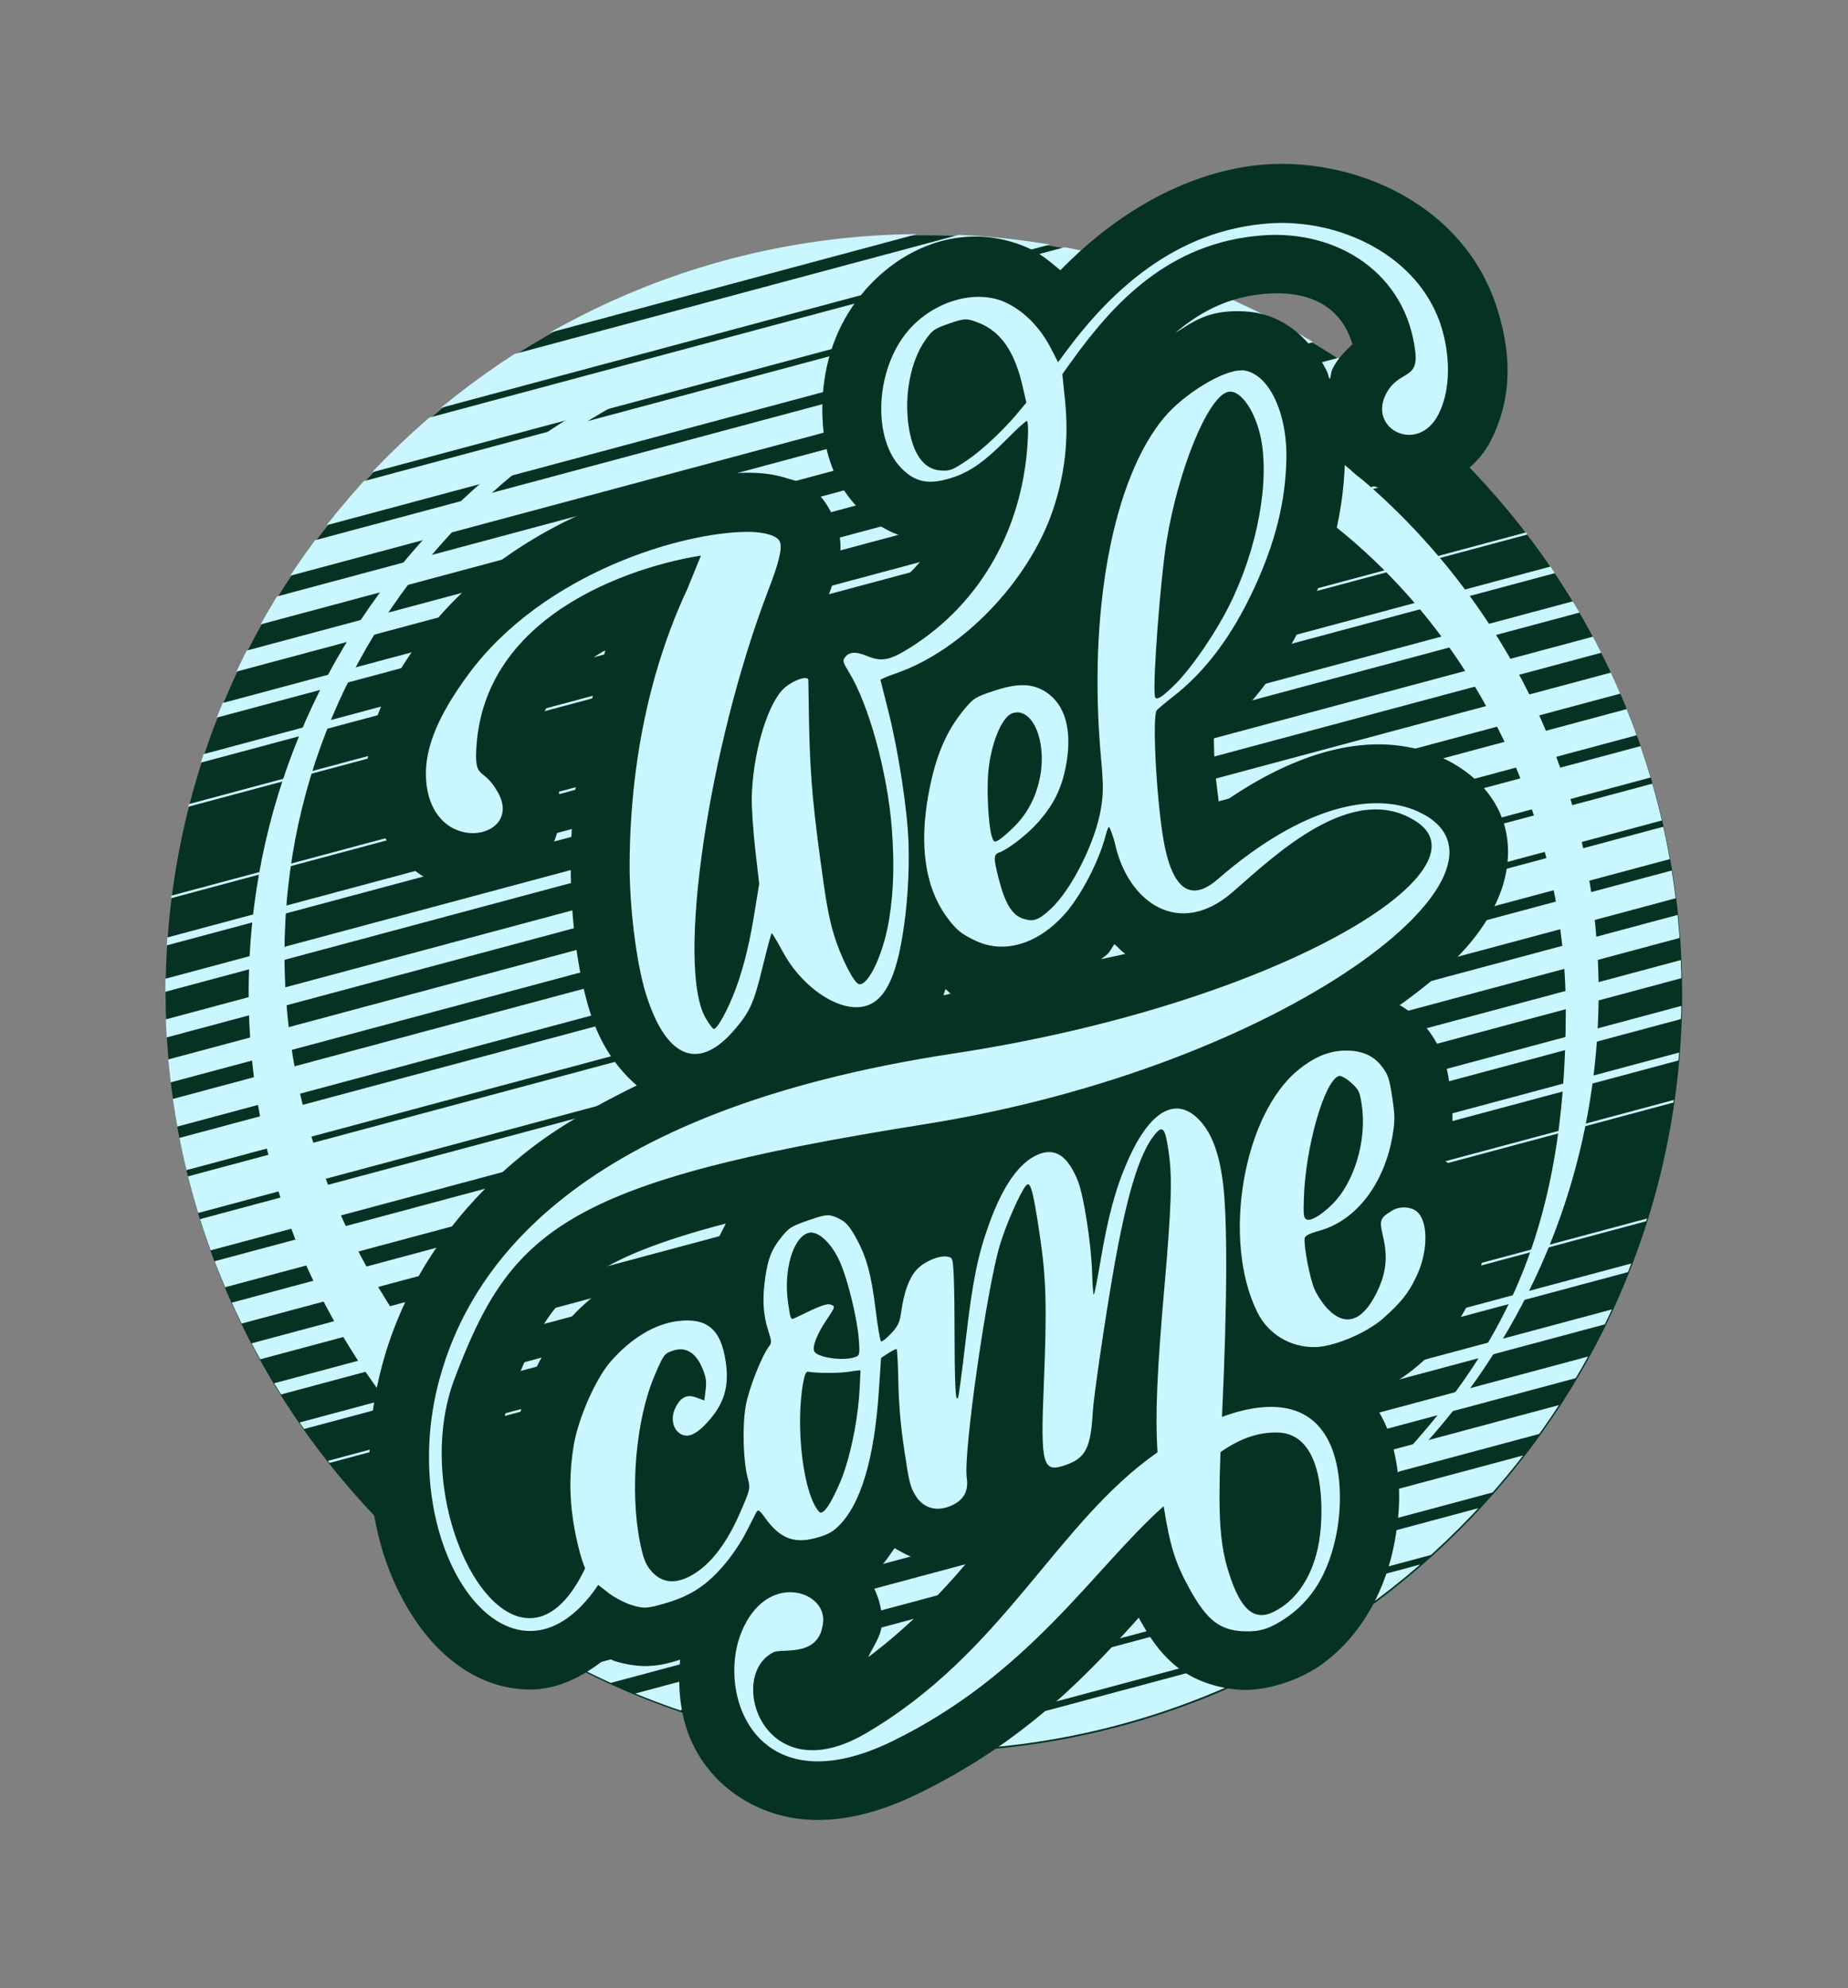 <?xml version="1.0" encoding="UTF-8" standalone="no"?>
<!-- Created with Inkscape (http://www.inkscape.org/) -->

<svg
   xmlns:dc="http://purl.org/dc/elements/1.1/"
   xmlns:cc="http://creativecommons.org/ns#"
   xmlns:rdf="http://www.w3.org/1999/02/22-rdf-syntax-ns#"
   xmlns:svg="http://www.w3.org/2000/svg"
   xmlns="http://www.w3.org/2000/svg"
   xmlns:sodipodi="http://sodipodi.sourceforge.net/DTD/sodipodi-0.dtd"
   xmlns:inkscape="http://www.inkscape.org/namespaces/inkscape"
   id="svg4392"
   version="1.1"
   viewBox="0 0 55.78 60.002"
   height="60.002mm"
   width="55.78mm"
   inkscape:version="0.92.4 (5da689c313, 2019-01-14)"
   sodipodi:docname="Welcome.svg">
  <rect x="0" y="0" width="55.78" height="60.002" fill="#808080" stroke="none"/>
  <title
     id="title4412">Welcome</title>
  <defs
     id="defs4386">
    <clipPath
       clipPathUnits="userSpaceOnUse"
       id="clipPath5677">
      <path
         id="path5679"
         d="m 56.108,148.045 c -14.406,0 -26.119,11.714 -26.119,26.119 0,14.406 11.714,26.121 26.119,26.121 14.406,0 26.121,-11.715 26.121,-26.121 0,-14.406 -11.715,-26.119 -26.121,-26.119 z"
         style="color:#000000;font-style:normal;font-variant:normal;font-weight:normal;font-stretch:normal;font-size:medium;line-height:normal;font-family:sans-serif;font-variant-ligatures:normal;font-variant-position:normal;font-variant-caps:normal;font-variant-numeric:normal;font-variant-alternates:normal;font-feature-settings:normal;text-indent:0;text-align:start;text-decoration:none;text-decoration-line:none;text-decoration-style:solid;text-decoration-color:#000000;letter-spacing:normal;word-spacing:normal;text-transform:none;writing-mode:lr-tb;direction:ltr;text-orientation:mixed;dominant-baseline:auto;baseline-shift:baseline;text-anchor:start;white-space:normal;shape-padding:0;clip-rule:nonzero;display:inline;overflow:visible;visibility:visible;opacity:1;isolation:auto;mix-blend-mode:normal;color-interpolation:sRGB;color-interpolation-filters:linearRGB;solid-color:#000000;solid-opacity:1;vector-effect:none;fill:#063223;fill-opacity:1;fill-rule:nonzero;stroke:none;stroke-width:3.423;stroke-linecap:butt;stroke-linejoin:miter;stroke-miterlimit:4;stroke-dasharray:none;stroke-dashoffset:0;stroke-opacity:1;marker:none;paint-order:normal;color-rendering:auto;image-rendering:auto;shape-rendering:auto;text-rendering:auto;enable-background:accumulate"
         inkscape:connector-curvature="0" />
    </clipPath>
  </defs>
  <sodipodi:namedview
     id="base"
     pagecolor="#ffffff"
     bordercolor="#666666"
     borderopacity="1.0"
     inkscape:pageopacity="0.0"
     inkscape:pageshadow="2"
     inkscape:zoom="3.8495353"
     inkscape:cx="105.41034"
     inkscape:cy="113.39031"
     inkscape:document-units="mm"
     inkscape:current-layer="g5671"
     showgrid="false"
     fit-margin-top="5"
     fit-margin-right="5"
     fit-margin-bottom="5"
     fit-margin-left="5"
     showguides="false"
     inkscape:window-width="1920"
     inkscape:window-height="1057"
     inkscape:window-x="-8"
     inkscape:window-y="-8"
     inkscape:window-maximized="1" />
  <g
     inkscape:label="Calque 1"
     inkscape:groupmode="layer"
     id="layer1"
     transform="translate(-63.129,-88.211)">
    <g
       id="g5671"
       transform="matrix(0.876,0,0,0.876,41.85,-34.413)"
       style="stroke-width:1.141">
      <path
         inkscape:connector-curvature="0"
         style="color:#000000;font-style:normal;font-variant:normal;font-weight:normal;font-stretch:normal;font-size:medium;line-height:normal;font-family:sans-serif;font-variant-ligatures:normal;font-variant-position:normal;font-variant-caps:normal;font-variant-numeric:normal;font-variant-alternates:normal;font-feature-settings:normal;text-indent:0;text-align:start;text-decoration:none;text-decoration-line:none;text-decoration-style:solid;text-decoration-color:#000000;letter-spacing:normal;word-spacing:normal;text-transform:none;writing-mode:lr-tb;direction:ltr;text-orientation:mixed;dominant-baseline:auto;baseline-shift:baseline;text-anchor:start;white-space:normal;shape-padding:0;clip-rule:nonzero;display:inline;overflow:visible;visibility:visible;opacity:1;isolation:auto;mix-blend-mode:normal;color-interpolation:sRGB;color-interpolation-filters:linearRGB;solid-color:#000000;solid-opacity:1;vector-effect:none;fill:#063223;fill-opacity:1;fill-rule:nonzero;stroke:none;stroke-width:11.339;stroke-linecap:butt;stroke-linejoin:miter;stroke-miterlimit:4;stroke-dasharray:none;stroke-dashoffset:0;stroke-opacity:1;marker:none;paint-order:normal;color-rendering:auto;image-rendering:auto;shape-rendering:auto;text-rendering:auto;enable-background:accumulate"
         d="m 216.895,562.932 c -47.713,0 -86.51,38.797 -86.51,86.51 0,47.713 38.797,86.516 86.51,86.516 47.713,0 86.516,-38.803 86.516,-86.516 0,-47.713 -38.803,-86.51 -86.516,-86.51 z"
         transform="matrix(0.302,0,0,0.302,-9.378,-21.917)"
         id="path5675" />
      <g
         id="g5659"
         clip-path="url(#clipPath5677)">
        <g
           transform="matrix(0.966,-0.259,0.161,0.6,36.528,70.532)"
           id="g5500">
          <path
             style="opacity:1;vector-effect:none;fill:#caf7ff;fill-opacity:1;stroke:none;stroke-width:0.249;stroke-linecap:butt;stroke-linejoin:miter;stroke-miterlimit:4;stroke-dasharray:none;stroke-dashoffset:0;stroke-opacity:1;marker:none;paint-order:markers fill stroke"
             d="m -35.871,153.317 h 55.519 v 0.133 h -55.519 z"
             id="rect5225"
             inkscape:connector-curvature="0" />
          <path
             inkscape:connector-curvature="0"
             d="m -35.871,168.592 c 0,0 55.519,0 55.519,0 0,0 0,2.108 0,2.108 0,0 -55.519,0 -55.519,0 0,0 0,-2.108 0,-2.108"
             style="opacity:1;vector-effect:none;fill:#caf7ff;fill-opacity:1;stroke:none;stroke-width:1.054;stroke-linecap:butt;stroke-linejoin:miter;stroke-miterlimit:4;stroke-dasharray:none;stroke-dashoffset:0;stroke-opacity:1;marker:none;paint-order:markers fill stroke"
             id="path5426" />
          <path
             inkscape:connector-curvature="0"
             d="m -35.871,166.41 c 0,0 55.519,0 55.519,0 0,0 0,1.826 0,1.826 0,0 -55.519,0 -55.519,0 0,0 0,-1.826 0,-1.826"
             style="opacity:1;vector-effect:none;fill:#caf7ff;fill-opacity:1;stroke:none;stroke-width:1.054;stroke-linecap:butt;stroke-linejoin:miter;stroke-miterlimit:4;stroke-dasharray:none;stroke-dashoffset:0;stroke-opacity:1;marker:none;paint-order:markers fill stroke"
             id="path5428" />
          <path
             inkscape:connector-curvature="0"
             d="m -35.871,164.228 c 0,0 55.519,0 55.519,0 0,0 0,1.544 0,1.544 0,0 -55.519,0 -55.519,0 0,0 0,-1.544 0,-1.544"
             style="opacity:1;vector-effect:none;fill:#caf7ff;fill-opacity:1;stroke:none;stroke-width:1.054;stroke-linecap:butt;stroke-linejoin:miter;stroke-miterlimit:4;stroke-dasharray:none;stroke-dashoffset:0;stroke-opacity:1;marker:none;paint-order:markers fill stroke"
             id="path5430" />
          <path
             inkscape:connector-curvature="0"
             d="m -35.871,162.046 c 0,0 55.519,0 55.519,0 0,0 0,1.262 0,1.262 0,0 -55.519,0 -55.519,0 0,0 0,-1.262 0,-1.262"
             style="opacity:1;vector-effect:none;fill:#caf7ff;fill-opacity:1;stroke:none;stroke-width:1.054;stroke-linecap:butt;stroke-linejoin:miter;stroke-miterlimit:4;stroke-dasharray:none;stroke-dashoffset:0;stroke-opacity:1;marker:none;paint-order:markers fill stroke"
             id="path5432" />
          <path
             inkscape:connector-curvature="0"
             d="m -35.871,159.864 c 0,0 55.519,0 55.519,0 0,0 0,0.98 0,0.98 0,0 -55.519,0 -55.519,0 0,0 0,-0.98 0,-0.98"
             style="opacity:1;vector-effect:none;fill:#caf7ff;fill-opacity:1;stroke:none;stroke-width:1.054;stroke-linecap:butt;stroke-linejoin:miter;stroke-miterlimit:4;stroke-dasharray:none;stroke-dashoffset:0;stroke-opacity:1;marker:none;paint-order:markers fill stroke"
             id="path5434" />
          <path
             inkscape:connector-curvature="0"
             d="m -35.871,157.682 c 0,0 55.519,0 55.519,0 0,0 0,0.698 0,0.698 0,0 -55.519,0 -55.519,0 0,0 0,-0.698 0,-0.698"
             style="opacity:1;vector-effect:none;fill:#caf7ff;fill-opacity:1;stroke:none;stroke-width:1.054;stroke-linecap:butt;stroke-linejoin:miter;stroke-miterlimit:4;stroke-dasharray:none;stroke-dashoffset:0;stroke-opacity:1;marker:none;paint-order:markers fill stroke"
             id="path5436" />
          <path
             inkscape:connector-curvature="0"
             d="m -35.871,155.499 c 0,0 55.519,0 55.519,0 0,0 0,0.415 0,0.415 0,0 -55.519,0 -55.519,0 0,0 0,-0.415 0,-0.415"
             style="opacity:1;vector-effect:none;fill:#caf7ff;fill-opacity:1;stroke:none;stroke-width:1.054;stroke-linecap:butt;stroke-linejoin:miter;stroke-miterlimit:4;stroke-dasharray:none;stroke-dashoffset:0;stroke-opacity:1;marker:none;paint-order:markers fill stroke"
             id="path5438" />
          <path
             id="path5453"
             d="m -35.871,185.975 h 55.519 v -0.133 h -55.519 z"
             style="opacity:1;vector-effect:none;fill:#caf7ff;fill-opacity:1;stroke:none;stroke-width:0.249;stroke-linecap:butt;stroke-linejoin:miter;stroke-miterlimit:4;stroke-dasharray:none;stroke-dashoffset:0;stroke-opacity:1;marker:none;paint-order:markers fill stroke"
             inkscape:connector-curvature="0" />
          <path
             inkscape:connector-curvature="0"
             id="path5457"
             style="opacity:1;vector-effect:none;fill:#caf7ff;fill-opacity:1;stroke:none;stroke-width:1.054;stroke-linecap:butt;stroke-linejoin:miter;stroke-miterlimit:4;stroke-dasharray:none;stroke-dashoffset:0;stroke-opacity:1;marker:none;paint-order:markers fill stroke"
             d="m -35.871,172.882 c 0,0 55.519,0 55.519,0 0,0 0,-1.826 0,-1.826 0,0 -55.519,0 -55.519,0 0,0 0,1.826 0,1.826" />
          <path
             inkscape:connector-curvature="0"
             id="path5459"
             style="opacity:1;vector-effect:none;fill:#caf7ff;fill-opacity:1;stroke:none;stroke-width:1.054;stroke-linecap:butt;stroke-linejoin:miter;stroke-miterlimit:4;stroke-dasharray:none;stroke-dashoffset:0;stroke-opacity:1;marker:none;paint-order:markers fill stroke"
             d="m -35.871,175.065 c 0,0 55.519,0 55.519,0 0,0 0,-1.544 0,-1.544 0,0 -55.519,0 -55.519,0 0,0 0,1.544 0,1.544" />
          <path
             inkscape:connector-curvature="0"
             id="path5461"
             style="opacity:1;vector-effect:none;fill:#caf7ff;fill-opacity:1;stroke:none;stroke-width:1.054;stroke-linecap:butt;stroke-linejoin:miter;stroke-miterlimit:4;stroke-dasharray:none;stroke-dashoffset:0;stroke-opacity:1;marker:none;paint-order:markers fill stroke"
             d="m -35.871,177.247 c 0,0 55.519,0 55.519,0 0,0 0,-1.262 0,-1.262 0,0 -55.519,0 -55.519,0 0,0 0,1.262 0,1.262" />
          <path
             inkscape:connector-curvature="0"
             id="path5463"
             style="opacity:1;vector-effect:none;fill:#caf7ff;fill-opacity:1;stroke:none;stroke-width:1.054;stroke-linecap:butt;stroke-linejoin:miter;stroke-miterlimit:4;stroke-dasharray:none;stroke-dashoffset:0;stroke-opacity:1;marker:none;paint-order:markers fill stroke"
             d="m -35.871,179.429 c 0,0 55.519,0 55.519,0 0,0 0,-0.98 0,-0.98 0,0 -55.519,0 -55.519,0 0,0 0,0.98 0,0.98" />
          <path
             inkscape:connector-curvature="0"
             id="path5465"
             style="opacity:1;vector-effect:none;fill:#caf7ff;fill-opacity:1;stroke:none;stroke-width:1.054;stroke-linecap:butt;stroke-linejoin:miter;stroke-miterlimit:4;stroke-dasharray:none;stroke-dashoffset:0;stroke-opacity:1;marker:none;paint-order:markers fill stroke"
             d="m -35.871,181.611 c 0,0 55.519,0 55.519,0 0,0 0,-0.698 0,-0.698 0,0 -55.519,0 -55.519,0 0,0 0,0.698 0,0.698" />
          <path
             inkscape:connector-curvature="0"
             id="path5467"
             style="opacity:1;vector-effect:none;fill:#caf7ff;fill-opacity:1;stroke:none;stroke-width:1.054;stroke-linecap:butt;stroke-linejoin:miter;stroke-miterlimit:4;stroke-dasharray:none;stroke-dashoffset:0;stroke-opacity:1;marker:none;paint-order:markers fill stroke"
             d="m -35.871,183.793 c 0,0 55.519,0 55.519,0 0,0 0,-0.415 0,-0.415 0,0 -55.519,0 -55.519,0 0,0 0,0.415 0,0.415" />
        </g>
        <g
           id="g5577"
           transform="matrix(0.966,-0.259,0.161,0.6,32.2,47.781)">
          <path
             inkscape:connector-curvature="0"
             id="path5547"
             d="m -35.871,153.317 h 55.519 v 0.133 h -55.519 z"
             style="opacity:1;vector-effect:none;fill:#caf7ff;fill-opacity:1;stroke:none;stroke-width:0.249;stroke-linecap:butt;stroke-linejoin:miter;stroke-miterlimit:4;stroke-dasharray:none;stroke-dashoffset:0;stroke-opacity:1;marker:none;paint-order:markers fill stroke" />
          <path
             id="path5549"
             style="opacity:1;vector-effect:none;fill:#caf7ff;fill-opacity:1;stroke:none;stroke-width:1.054;stroke-linecap:butt;stroke-linejoin:miter;stroke-miterlimit:4;stroke-dasharray:none;stroke-dashoffset:0;stroke-opacity:1;marker:none;paint-order:markers fill stroke"
             d="m -35.871,168.592 c 0,0 55.519,0 55.519,0 0,0 0,2.108 0,2.108 0,0 -55.519,0 -55.519,0 0,0 0,-2.108 0,-2.108"
             inkscape:connector-curvature="0" />
          <path
             id="path5551"
             style="opacity:1;vector-effect:none;fill:#caf7ff;fill-opacity:1;stroke:none;stroke-width:1.054;stroke-linecap:butt;stroke-linejoin:miter;stroke-miterlimit:4;stroke-dasharray:none;stroke-dashoffset:0;stroke-opacity:1;marker:none;paint-order:markers fill stroke"
             d="m -35.871,166.41 c 0,0 55.519,0 55.519,0 0,0 0,1.826 0,1.826 0,0 -55.519,0 -55.519,0 0,0 0,-1.826 0,-1.826"
             inkscape:connector-curvature="0" />
          <path
             id="path5553"
             style="opacity:1;vector-effect:none;fill:#caf7ff;fill-opacity:1;stroke:none;stroke-width:1.054;stroke-linecap:butt;stroke-linejoin:miter;stroke-miterlimit:4;stroke-dasharray:none;stroke-dashoffset:0;stroke-opacity:1;marker:none;paint-order:markers fill stroke"
             d="m -35.871,164.228 c 0,0 55.519,0 55.519,0 0,0 0,1.544 0,1.544 0,0 -55.519,0 -55.519,0 0,0 0,-1.544 0,-1.544"
             inkscape:connector-curvature="0" />
          <path
             id="path5555"
             style="opacity:1;vector-effect:none;fill:#caf7ff;fill-opacity:1;stroke:none;stroke-width:1.054;stroke-linecap:butt;stroke-linejoin:miter;stroke-miterlimit:4;stroke-dasharray:none;stroke-dashoffset:0;stroke-opacity:1;marker:none;paint-order:markers fill stroke"
             d="m -35.871,162.046 c 0,0 55.519,0 55.519,0 0,0 0,1.262 0,1.262 0,0 -55.519,0 -55.519,0 0,0 0,-1.262 0,-1.262"
             inkscape:connector-curvature="0" />
          <path
             id="path5557"
             style="opacity:1;vector-effect:none;fill:#caf7ff;fill-opacity:1;stroke:none;stroke-width:1.054;stroke-linecap:butt;stroke-linejoin:miter;stroke-miterlimit:4;stroke-dasharray:none;stroke-dashoffset:0;stroke-opacity:1;marker:none;paint-order:markers fill stroke"
             d="m -35.871,159.864 c 0,0 55.519,0 55.519,0 0,0 0,0.98 0,0.98 0,0 -55.519,0 -55.519,0 0,0 0,-0.98 0,-0.98"
             inkscape:connector-curvature="0" />
          <path
             id="path5559"
             style="opacity:1;vector-effect:none;fill:#caf7ff;fill-opacity:1;stroke:none;stroke-width:1.054;stroke-linecap:butt;stroke-linejoin:miter;stroke-miterlimit:4;stroke-dasharray:none;stroke-dashoffset:0;stroke-opacity:1;marker:none;paint-order:markers fill stroke"
             d="m -35.871,157.682 c 0,0 55.519,0 55.519,0 0,0 0,0.698 0,0.698 0,0 -55.519,0 -55.519,0 0,0 0,-0.698 0,-0.698"
             inkscape:connector-curvature="0" />
          <path
             id="path5561"
             style="opacity:1;vector-effect:none;fill:#caf7ff;fill-opacity:1;stroke:none;stroke-width:1.054;stroke-linecap:butt;stroke-linejoin:miter;stroke-miterlimit:4;stroke-dasharray:none;stroke-dashoffset:0;stroke-opacity:1;marker:none;paint-order:markers fill stroke"
             d="m -35.871,155.499 c 0,0 55.519,0 55.519,0 0,0 0,0.415 0,0.415 0,0 -55.519,0 -55.519,0 0,0 0,-0.415 0,-0.415"
             inkscape:connector-curvature="0" />
          <path
             inkscape:connector-curvature="0"
             style="opacity:1;vector-effect:none;fill:#caf7ff;fill-opacity:1;stroke:none;stroke-width:0.249;stroke-linecap:butt;stroke-linejoin:miter;stroke-miterlimit:4;stroke-dasharray:none;stroke-dashoffset:0;stroke-opacity:1;marker:none;paint-order:markers fill stroke"
             d="m -35.871,185.975 h 55.519 v -0.133 h -55.519 z"
             id="path5563" />
          <path
             d="m -35.871,172.882 c 0,0 55.519,0 55.519,0 0,0 0,-1.826 0,-1.826 0,0 -55.519,0 -55.519,0 0,0 0,1.826 0,1.826"
             style="opacity:1;vector-effect:none;fill:#caf7ff;fill-opacity:1;stroke:none;stroke-width:1.054;stroke-linecap:butt;stroke-linejoin:miter;stroke-miterlimit:4;stroke-dasharray:none;stroke-dashoffset:0;stroke-opacity:1;marker:none;paint-order:markers fill stroke"
             id="path5565"
             inkscape:connector-curvature="0" />
          <path
             d="m -35.871,175.065 c 0,0 55.519,0 55.519,0 0,0 0,-1.544 0,-1.544 0,0 -55.519,0 -55.519,0 0,0 0,1.544 0,1.544"
             style="opacity:1;vector-effect:none;fill:#caf7ff;fill-opacity:1;stroke:none;stroke-width:1.054;stroke-linecap:butt;stroke-linejoin:miter;stroke-miterlimit:4;stroke-dasharray:none;stroke-dashoffset:0;stroke-opacity:1;marker:none;paint-order:markers fill stroke"
             id="path5567"
             inkscape:connector-curvature="0" />
          <path
             d="m -35.871,177.247 c 0,0 55.519,0 55.519,0 0,0 0,-1.262 0,-1.262 0,0 -55.519,0 -55.519,0 0,0 0,1.262 0,1.262"
             style="opacity:1;vector-effect:none;fill:#caf7ff;fill-opacity:1;stroke:none;stroke-width:1.054;stroke-linecap:butt;stroke-linejoin:miter;stroke-miterlimit:4;stroke-dasharray:none;stroke-dashoffset:0;stroke-opacity:1;marker:none;paint-order:markers fill stroke"
             id="path5569"
             inkscape:connector-curvature="0" />
          <path
             d="m -35.871,179.429 c 0,0 55.519,0 55.519,0 0,0 0,-0.98 0,-0.98 0,0 -55.519,0 -55.519,0 0,0 0,0.98 0,0.98"
             style="opacity:1;vector-effect:none;fill:#caf7ff;fill-opacity:1;stroke:none;stroke-width:1.054;stroke-linecap:butt;stroke-linejoin:miter;stroke-miterlimit:4;stroke-dasharray:none;stroke-dashoffset:0;stroke-opacity:1;marker:none;paint-order:markers fill stroke"
             id="path5571"
             inkscape:connector-curvature="0" />
          <path
             d="m -35.871,181.611 c 0,0 55.519,0 55.519,0 0,0 0,-0.698 0,-0.698 0,0 -55.519,0 -55.519,0 0,0 0,0.698 0,0.698"
             style="opacity:1;vector-effect:none;fill:#caf7ff;fill-opacity:1;stroke:none;stroke-width:1.054;stroke-linecap:butt;stroke-linejoin:miter;stroke-miterlimit:4;stroke-dasharray:none;stroke-dashoffset:0;stroke-opacity:1;marker:none;paint-order:markers fill stroke"
             id="path5573"
             inkscape:connector-curvature="0" />
          <path
             d="m -35.871,183.793 c 0,0 55.519,0 55.519,0 0,0 0,-0.415 0,-0.415 0,0 -55.519,0 -55.519,0 0,0 0,0.415 0,0.415"
             style="opacity:1;vector-effect:none;fill:#caf7ff;fill-opacity:1;stroke:none;stroke-width:1.054;stroke-linecap:butt;stroke-linejoin:miter;stroke-miterlimit:4;stroke-dasharray:none;stroke-dashoffset:0;stroke-opacity:1;marker:none;paint-order:markers fill stroke"
             id="path5575"
             inkscape:connector-curvature="0" />
        </g>
        <g
           transform="matrix(0.966,-0.259,0.161,0.6,43.081,93.531)"
           id="g5609">
          <path
             style="opacity:1;vector-effect:none;fill:#caf7ff;fill-opacity:1;stroke:none;stroke-width:0.249;stroke-linecap:butt;stroke-linejoin:miter;stroke-miterlimit:4;stroke-dasharray:none;stroke-dashoffset:0;stroke-opacity:1;marker:none;paint-order:markers fill stroke"
             d="m -35.871,153.317 h 55.519 v 0.133 h -55.519 z"
             id="path5579"
             inkscape:connector-curvature="0" />
          <path
             inkscape:connector-curvature="0"
             d="m -35.871,168.592 c 0,0 55.519,0 55.519,0 0,0 0,2.108 0,2.108 0,0 -55.519,0 -55.519,0 0,0 0,-2.108 0,-2.108"
             style="opacity:1;vector-effect:none;fill:#caf7ff;fill-opacity:1;stroke:none;stroke-width:1.054;stroke-linecap:butt;stroke-linejoin:miter;stroke-miterlimit:4;stroke-dasharray:none;stroke-dashoffset:0;stroke-opacity:1;marker:none;paint-order:markers fill stroke"
             id="path5581" />
          <path
             inkscape:connector-curvature="0"
             d="m -35.871,166.41 c 0,0 55.519,0 55.519,0 0,0 0,1.826 0,1.826 0,0 -55.519,0 -55.519,0 0,0 0,-1.826 0,-1.826"
             style="opacity:1;vector-effect:none;fill:#caf7ff;fill-opacity:1;stroke:none;stroke-width:1.054;stroke-linecap:butt;stroke-linejoin:miter;stroke-miterlimit:4;stroke-dasharray:none;stroke-dashoffset:0;stroke-opacity:1;marker:none;paint-order:markers fill stroke"
             id="path5583" />
          <path
             inkscape:connector-curvature="0"
             d="m -35.871,164.228 c 0,0 55.519,0 55.519,0 0,0 0,1.544 0,1.544 0,0 -55.519,0 -55.519,0 0,0 0,-1.544 0,-1.544"
             style="opacity:1;vector-effect:none;fill:#caf7ff;fill-opacity:1;stroke:none;stroke-width:1.054;stroke-linecap:butt;stroke-linejoin:miter;stroke-miterlimit:4;stroke-dasharray:none;stroke-dashoffset:0;stroke-opacity:1;marker:none;paint-order:markers fill stroke"
             id="path5585" />
          <path
             inkscape:connector-curvature="0"
             d="m -35.871,162.046 c 0,0 55.519,0 55.519,0 0,0 0,1.262 0,1.262 0,0 -55.519,0 -55.519,0 0,0 0,-1.262 0,-1.262"
             style="opacity:1;vector-effect:none;fill:#caf7ff;fill-opacity:1;stroke:none;stroke-width:1.054;stroke-linecap:butt;stroke-linejoin:miter;stroke-miterlimit:4;stroke-dasharray:none;stroke-dashoffset:0;stroke-opacity:1;marker:none;paint-order:markers fill stroke"
             id="path5587" />
          <path
             inkscape:connector-curvature="0"
             d="m -35.871,159.864 c 0,0 55.519,0 55.519,0 0,0 0,0.98 0,0.98 0,0 -55.519,0 -55.519,0 0,0 0,-0.98 0,-0.98"
             style="opacity:1;vector-effect:none;fill:#caf7ff;fill-opacity:1;stroke:none;stroke-width:1.054;stroke-linecap:butt;stroke-linejoin:miter;stroke-miterlimit:4;stroke-dasharray:none;stroke-dashoffset:0;stroke-opacity:1;marker:none;paint-order:markers fill stroke"
             id="path5589" />
          <path
             inkscape:connector-curvature="0"
             d="m -35.871,157.682 c 0,0 55.519,0 55.519,0 0,0 0,0.698 0,0.698 0,0 -55.519,0 -55.519,0 0,0 0,-0.698 0,-0.698"
             style="opacity:1;vector-effect:none;fill:#caf7ff;fill-opacity:1;stroke:none;stroke-width:1.054;stroke-linecap:butt;stroke-linejoin:miter;stroke-miterlimit:4;stroke-dasharray:none;stroke-dashoffset:0;stroke-opacity:1;marker:none;paint-order:markers fill stroke"
             id="path5591" />
          <path
             inkscape:connector-curvature="0"
             d="m -35.871,155.499 c 0,0 55.519,0 55.519,0 0,0 0,0.415 0,0.415 0,0 -55.519,0 -55.519,0 0,0 0,-0.415 0,-0.415"
             style="opacity:1;vector-effect:none;fill:#caf7ff;fill-opacity:1;stroke:none;stroke-width:1.054;stroke-linecap:butt;stroke-linejoin:miter;stroke-miterlimit:4;stroke-dasharray:none;stroke-dashoffset:0;stroke-opacity:1;marker:none;paint-order:markers fill stroke"
             id="path5593" />
          <path
             id="path5595"
             d="m -35.871,185.975 h 55.519 v -0.133 h -55.519 z"
             style="opacity:1;vector-effect:none;fill:#caf7ff;fill-opacity:1;stroke:none;stroke-width:0.249;stroke-linecap:butt;stroke-linejoin:miter;stroke-miterlimit:4;stroke-dasharray:none;stroke-dashoffset:0;stroke-opacity:1;marker:none;paint-order:markers fill stroke"
             inkscape:connector-curvature="0" />
          <path
             inkscape:connector-curvature="0"
             id="path5597"
             style="opacity:1;vector-effect:none;fill:#caf7ff;fill-opacity:1;stroke:none;stroke-width:1.054;stroke-linecap:butt;stroke-linejoin:miter;stroke-miterlimit:4;stroke-dasharray:none;stroke-dashoffset:0;stroke-opacity:1;marker:none;paint-order:markers fill stroke"
             d="m -35.871,172.882 c 0,0 55.519,0 55.519,0 0,0 0,-1.826 0,-1.826 0,0 -55.519,0 -55.519,0 0,0 0,1.826 0,1.826" />
          <path
             inkscape:connector-curvature="0"
             id="path5599"
             style="opacity:1;vector-effect:none;fill:#caf7ff;fill-opacity:1;stroke:none;stroke-width:1.054;stroke-linecap:butt;stroke-linejoin:miter;stroke-miterlimit:4;stroke-dasharray:none;stroke-dashoffset:0;stroke-opacity:1;marker:none;paint-order:markers fill stroke"
             d="m -35.871,175.065 c 0,0 55.519,0 55.519,0 0,0 0,-1.544 0,-1.544 0,0 -55.519,0 -55.519,0 0,0 0,1.544 0,1.544" />
          <path
             inkscape:connector-curvature="0"
             id="path5601"
             style="opacity:1;vector-effect:none;fill:#caf7ff;fill-opacity:1;stroke:none;stroke-width:1.054;stroke-linecap:butt;stroke-linejoin:miter;stroke-miterlimit:4;stroke-dasharray:none;stroke-dashoffset:0;stroke-opacity:1;marker:none;paint-order:markers fill stroke"
             d="m -35.871,177.247 c 0,0 55.519,0 55.519,0 0,0 0,-1.262 0,-1.262 0,0 -55.519,0 -55.519,0 0,0 0,1.262 0,1.262" />
          <path
             inkscape:connector-curvature="0"
             id="path5603"
             style="opacity:1;vector-effect:none;fill:#caf7ff;fill-opacity:1;stroke:none;stroke-width:1.054;stroke-linecap:butt;stroke-linejoin:miter;stroke-miterlimit:4;stroke-dasharray:none;stroke-dashoffset:0;stroke-opacity:1;marker:none;paint-order:markers fill stroke"
             d="m -35.871,179.429 c 0,0 55.519,0 55.519,0 0,0 0,-0.98 0,-0.98 0,0 -55.519,0 -55.519,0 0,0 0,0.98 0,0.98" />
          <path
             inkscape:connector-curvature="0"
             id="path5605"
             style="opacity:1;vector-effect:none;fill:#caf7ff;fill-opacity:1;stroke:none;stroke-width:1.054;stroke-linecap:butt;stroke-linejoin:miter;stroke-miterlimit:4;stroke-dasharray:none;stroke-dashoffset:0;stroke-opacity:1;marker:none;paint-order:markers fill stroke"
             d="m -35.871,181.611 c 0,0 55.519,0 55.519,0 0,0 0,-0.698 0,-0.698 0,0 -55.519,0 -55.519,0 0,0 0,0.698 0,0.698" />
          <path
             inkscape:connector-curvature="0"
             id="path5607"
             style="opacity:1;vector-effect:none;fill:#caf7ff;fill-opacity:1;stroke:none;stroke-width:1.054;stroke-linecap:butt;stroke-linejoin:miter;stroke-miterlimit:4;stroke-dasharray:none;stroke-dashoffset:0;stroke-opacity:1;marker:none;paint-order:markers fill stroke"
             d="m -35.871,183.793 c 0,0 55.519,0 55.519,0 0,0 0,-0.415 0,-0.415 0,0 -55.519,0 -55.519,0 0,0 0,0.415 0,0.415" />
        </g>
      </g>
      <path
         style="color:#000000;font-style:normal;font-variant:normal;font-weight:normal;font-stretch:normal;font-size:medium;line-height:normal;font-family:sans-serif;font-variant-ligatures:normal;font-variant-position:normal;font-variant-caps:normal;font-variant-numeric:normal;font-variant-alternates:normal;font-feature-settings:normal;text-indent:0;text-align:start;text-decoration:none;text-decoration-line:none;text-decoration-style:solid;text-decoration-color:#000000;letter-spacing:normal;word-spacing:normal;text-transform:none;writing-mode:lr-tb;direction:ltr;text-orientation:mixed;dominant-baseline:auto;baseline-shift:baseline;text-anchor:start;white-space:normal;shape-padding:0;clip-rule:nonzero;display:inline;overflow:visible;visibility:visible;opacity:1;isolation:auto;mix-blend-mode:normal;color-interpolation:sRGB;color-interpolation-filters:linearRGB;solid-color:#000000;solid-opacity:1;vector-effect:none;fill:#caf7ff;fill-opacity:1;fill-rule:nonzero;stroke:none;stroke-width:6.357;stroke-linecap:butt;stroke-linejoin:miter;stroke-miterlimit:4;stroke-dasharray:none;stroke-dashoffset:0;stroke-opacity:1;marker:none;paint-order:normal;color-rendering:auto;image-rendering:auto;shape-rendering:auto;text-rendering:auto;enable-background:accumulate"
         d="M 103.18,36.41 C 61.711,37.591 28.395,71.637 28.395,113.389 c 0,19.739 7.455,37.75 19.689,51.387 l 2.908,-6.652 C 41.08,145.943 34.018,131.553 32.704,114.617 29.485,73.121 62.435,39.672 101.316,37.341 c 0.58,-0.035 0.618,0.783 1.199,0.807 z m 45.625,13.381 0.158,7.896 c 19.495,13.56 29.711,36.465 29.711,57.729 0,27.551 -8.392,41.713 -25.873,58.114 l 2.112,-1.187 c 16.808,-14.133 27.508,-35.304 27.508,-58.955 0,-26.404 -13.331,-49.72 -33.615,-63.598 z"
         transform="matrix(0.302,0,0,0.302,24.283,139.929)"
         id="circle5635"
         inkscape:connector-curvature="0"
         sodipodi:nodetypes="csccssccccsccsc" />
      <g
         transform="translate(0,0.068)"
         id="g5789">
        <path
           sodipodi:type="inkscape:offset"
           inkscape:radius="2.5109456"
           inkscape:original="M 71.830078 141.27539 C 71.441454 141.24919 71.051351 141.25306 70.667969 141.28516 C 68.354237 141.47797 65.267584 142.4792 62.164062 146.63672 L 61.740234 147.20508 L 61.447266 146.63281 C 60.972714 145.70975 60.278138 145.0088 59.480469 144.64648 C 58.166026 144.04943 56.287184 144.64439 55.232422 145.99023 C 53.918275 147.6671 53.832907 150.50469 55.058594 151.73633 C 55.619539 152.3 56.15458 152.42855 56.998047 152.19922 C 57.890562 151.95657 58.515434 151.53628 59.576172 150.46484 C 60.00301 150.03368 60.379892 149.69319 60.414062 149.70898 C 60.448143 149.72528 60.467711 149.99444 60.457031 150.30469 C 60.324681 154.16678 58.481114 157.48271 55.400391 159.4043 C 54.541015 159.94036 54.199387 160.00307 53.564453 159.73828 C 53.091021 159.54086 52.802759 159.56653 52.626953 159.82422 C 52.540673 159.95069 52.567247 160.03664 52.8125 160.43555 C 53.667592 161.82639 54.46619 164.74564 54.646484 167.13867 C 54.757229 168.60853 54.719084 169.81212 54.527344 170.99023 C 54.290177 172.44749 53.645463 173.83209 53.240234 173.75391 C 53.022154 173.71191 52.447061 172.56906 52.162109 171.61133 C 51.943801 170.87761 51.830072 170.23528 51.5625 168.23438 C 51.234042 165.7781 51.134345 164.44583 51.101562 162.12109 C 51.092163 161.45227 51.081798 160.84742 51.080078 160.77734 C 51.073778 160.52559 50.288783 160.83314 49.947266 161.2207 C 49.273545 161.98509 48.710758 163.98131 48.666016 165.76367 C 48.655396 166.18715 48.720368 167.19382 48.8125 168.00195 L 48.980469 169.4707 L 48.761719 170.82227 C 48.532775 172.2312 48.224746 173.39172 47.828125 174.33789 C 47.501584 175.11691 47.141614 175.71513 47.03125 175.66211 C 46.97997 175.63751 46.829021 175.43207 46.697266 175.20703 C 45.421409 173.02822 46.808863 163.59394 49.390625 156.88281 C 49.840299 155.71389 49.977927 155.11077 49.857422 154.84961 C 49.750557 154.61803 49.214116 154.45093 48.560547 154.44531 C 45.749805 154.42111 39.739071 156.19037 36.541016 160.5625 C 35.363695 162.17205 34.677146 163.60479 34.757812 164.98828 C 34.95371 168.34811 38.959481 167.61297 37.833984 165.58008 C 37.189181 164.41542 36.803031 165.12609 36.912109 163.56836 C 37.325924 157.65874 44.171636 155.81194 46.494141 155.46094 L 45.910156 156.89453 C 44.326552 160.27587 43.479269 164.28495 43.449219 168.54883 C 43.436009 170.4229 43.730877 172.81784 44.136719 174.13672 C 44.985335 176.89441 46.363265 177.48908 47.878906 175.75195 C 48.584208 174.94368 48.746805 174.5865 49.132812 172.99219 C 49.31895 172.22327 49.492038 171.58621 49.515625 171.57812 C 49.539175 171.57112 49.752495 171.92646 49.990234 172.36914 C 50.705426 173.70116 52.028501 174.71065 53.089844 174.73438 C 54.134943 174.75788 54.743564 173.84333 55.09375 171.72266 C 55.30439 170.44705 55.393337 169.12466 55.359375 167.77734 C 55.324695 166.39968 54.926024 163.78562 54.492188 162.08789 C 54.313082 161.38698 54.162322 160.79116 54.158203 160.76367 C 54.154003 160.73617 54.458269 160.60885 54.832031 160.48047 C 57.646792 159.5136 60.499332 156.54383 61.521484 153.51758 C 62.047341 151.96071 62.207376 150.45712 62.03125 148.76367 L 61.923828 147.71289 L 62.300781 147.1875 C 64.112712 144.66398 66.4718 142.09102 70.455078 141.78711 C 73.666793 141.54206 76.616192 143.40142 76.994141 146.78516 C 77.128342 147.98662 76.243188 147.52477 75.720703 148.59961 C 75.000432 150.08133 77.111207 151.12521 77.978516 149.42969 C 78.564135 148.28486 78.438667 146.75901 78.097656 145.67578 C 77.264501 143.0292 74.550652 141.45602 71.830078 141.27539 z M 57.792969 145.37695 C 57.961355 145.37495 58.112982 145.42684 58.378906 145.5332 C 58.552734 145.6028 58.714791 145.69026 58.865234 145.79492 C 59.517157 146.24848 59.956567 147.04001 60.232422 148.24414 L 60.388672 148.92773 L 60.021484 149.36914 C 59.418354 150.09538 58.472042 150.97976 57.863281 151.38672 C 57.221029 151.81608 57.12845 151.85272 56.724609 151.82617 C 56.000806 151.77847 55.526713 151.11257 55.355469 149.90039 C 55.168618 148.57756 55.451272 147.14381 56.074219 146.25781 C 56.376629 145.82768 56.460728 145.771 57.109375 145.54883 C 57.440696 145.43536 57.624581 145.37901 57.792969 145.37695 z M 69.589844 147.55469 C 68.8275 147.51169 67.120088 148.54519 66.267578 149.56445 C 64.069131 152.19291 63.013279 157.86829 63.570312 164.06445 C 63.678554 165.26856 63.678581 165.60904 63.568359 166.27344 C 63.331157 167.70401 62.293751 169.75988 61.400391 170.56836 C 60.888584 171.03159 60.68912 171.09849 60.246094 170.95703 C 59.781441 170.80861 59.478041 170.31626 59.208984 169.27148 C 58.975176 168.36361 58.977957 168.22182 59.228516 168.13281 C 59.622412 167.99319 60.465532 167.33179 60.919922 166.80664 C 61.564186 166.06204 61.887217 165.40252 62.070312 164.45898 C 62.363709 162.94698 62.055728 161.81475 61.205078 161.27344 C 60.633467 160.90978 60.013845 160.89808 59.011719 161.23047 C 58.202658 161.49919 58.132349 161.54334 57.732422 162.02539 C 56.942306 162.97776 56.49084 164.06038 56.195312 165.71094 C 55.813662 167.84258 56.072005 169.60074 56.947266 170.83008 C 57.374818 171.43059 57.594891 171.61358 58.255859 171.91797 C 59.456812 172.47111 60.887235 172.03396 62.015625 170.77148 C 62.717745 169.9859 63.49247 168.49397 63.777344 167.37891 C 63.830144 167.17221 63.892914 167.02315 63.917969 167.04492 C 63.942939 167.06732 64.088527 167.40909 64.183594 167.82031 C 64.748815 170.2653 66.906737 171.81158 69.193359 169.82422 C 70.982997 168.26882 74.338784 165.014 77.060547 166.83008 C 80.241222 168.95236 70.986225 174.62953 57.273438 176.71484 C 41.054538 179.18123 36.622372 185.88327 35.332031 190.60547 C 33.337149 197.90606 38.406112 204.88668 42.107422 199.40039 L 42.550781 199.74609 C 42.793822 199.93646 43.242242 200.16885 43.548828 200.26367 C 44.048088 200.418 44.198059 200.40979 44.984375 200.17969 C 46.072216 199.86157 46.763788 199.40407 47.525391 198.49609 C 47.824986 198.13889 48.221898 197.54684 48.40625 197.18164 C 48.59061 196.81642 48.785739 196.43109 48.841797 196.32617 C 48.930457 196.16032 48.981561 196.18872 49.232422 196.53906 C 49.847438 197.39798 50.445264 197.64386 51.349609 197.4082 C 51.845792 197.27893 52.080696 197.16199 52.337891 196.91602 C 53.31233 195.98433 53.895665 194.04388 54.089844 191.0918 L 54.181641 189.71094 L 54.494141 189.50586 C 54.666444 189.3929 54.826526 189.31748 54.849609 189.33789 C 54.872659 189.35839 54.905395 189.99975 54.921875 190.76172 C 54.942875 191.7328 55.018338 192.59692 55.175781 193.6543 C 55.376684 195.00359 55.426168 195.20712 55.642578 195.56836 C 55.950396 196.08219 56.464166 196.26653 57.037109 196.07031 C 57.663528 195.85577 57.934202 195.4411 57.841797 194.83398 C 57.684639 193.80138 58.702914 186.67506 59.269531 184.8418 C 59.539102 183.96963 60.105371 182.68601 60.363281 182.36133 C 60.554647 182.12042 60.665404 182.50536 60.949219 184.39648 C 61.238559 186.32448 61.270512 187.47868 61.128906 190.91211 C 60.988579 194.31447 61.079088 194.63601 62.083984 194.27539 C 62.920658 193.97519 63.135756 193.54859 63.222656 192.01562 C 63.259836 191.36014 63.762367 187.93906 64.119141 185.91016 C 64.672474 182.76359 65.20445 181.00707 65.851562 180.19531 C 66.210522 179.74504 66.314496 179.87374 66.46875 180.95703 C 66.621514 182.02984 66.581413 183.24635 66.28125 186.68359 C 65.973841 190.20383 65.882218 192.06766 65.986328 193.74023 C 61.640856 196.77247 59.433633 202.2862 53.527344 205.74023 C 49.14652 208.30214 47.57022 203.26205 49.597656 202.27344 C 49.970176 202.09179 51.601884 202.5325 51.712891 200.94727 C 51.805401 199.62611 49.270947 198.8234 48.21875 201.42969 C 47.136682 204.10996 48.886461 208.89055 54.658203 206.07617 C 60.521114 203.21735 63.268326 198.69434 66.25 196.04102 C 66.516588 197.73163 66.734038 198.43728 67.333984 199.5332 C 68.092054 200.91802 68.646834 201.34913 69.707031 201.38281 C 70.371537 201.40371 70.797647 201.26665 71.460938 200.81836 C 72.524029 200.09992 73.295563 198.97322 73.640625 197.14648 C 73.944782 195.53632 74.018489 191.56637 70.529297 191.81445 C 69.943266 191.85605 69.343549 192.00547 68.738281 192.23242 C 68.971993 187.25274 68.980988 183.59274 68.759766 182.07422 C 68.583842 180.8666 68.270436 180.07261 67.759766 179.54492 C 67.63561 179.41671 67.510156 179.31474 67.382812 179.23828 C 67.215676 179.13786 67.045343 179.08084 66.875 179.06836 C 66.136808 179.01466 65.380643 179.77989 64.712891 181.30078 C 64.197503 182.47466 63.871923 183.67878 63.548828 185.59961 C 63.419911 186.3661 63.293248 187.00106 63.267578 187.00977 C 63.241888 187.01877 63.210386 186.61914 63.197266 186.12305 C 63.164706 184.89061 62.84184 182.78755 62.587891 182.15625 C 62.149345 181.06615 61.601996 180.71458 60.857422 181.04297 C 60.07014 181.39021 59.37829 182.38374 58.796875 183.99805 C 58.309044 185.35251 58.09051 186.43957 57.796875 188.97461 C 57.651136 190.23272 57.505301 191.32257 57.474609 191.39453 C 57.356426 191.67117 57.326414 190.96906 57.320312 187.92969 C 57.318913 187.21969 57.299607 186.3686 57.279297 186.03711 C 57.243967 185.46019 57.233582 185.43099 57.019531 185.39062 C 56.66721 185.32432 56.018995 185.60024 55.703125 185.94922 C 55.381212 186.30487 55.165275 186.88944 55.046875 187.73047 C 54.980235 188.20382 54.911095 188.35408 54.613281 188.66992 C 54.418253 188.87672 54.225787 189.03039 54.185547 189.01172 C 54.145387 188.99192 54.040581 188.37863 53.951172 187.64844 C 53.761726 186.10143 53.554553 185.36345 53.072266 184.51367 C 52.808951 184.04972 52.64619 183.88066 52.326172 183.73828 C 51.95002 183.57088 51.851056 183.57927 51.101562 183.83594 C 50.36866 184.08695 50.249937 184.1595 49.941406 184.54492 C 49.506125 185.08869 49.362683 185.44459 49.238281 186.29297 C 49.109869 187.1688 49.150257 187.88337 49.363281 188.53516 C 49.515104 188.99967 49.519466 189.07168 49.410156 189.21289 C 49.084774 189.63333 48.523982 191.06328 48.402344 191.7832 C 48.256057 192.64903 48.299355 194.12287 48.492188 194.84766 C 48.610101 195.29083 48.607207 195.30902 48.167969 196.32031 C 47.641174 197.5332 47.017398 198.38555 46.306641 198.86523 C 45.480404 199.42277 44.791909 199.37204 44.300781 198.71875 C 44.114139 198.47048 44.018268 198.20106 43.892578 197.57227 C 43.452981 195.37336 43.72175 192.32515 44.519531 190.46484 C 44.904873 189.5663 44.930916 189.53073 45.296875 189.40625 C 45.87051 189.21093 46.320001 189.50812 46.605469 190.27344 C 46.717398 190.57352 46.737865 190.75802 46.695312 191.0957 L 46.640625 191.53125 L 46.289062 191.40234 C 45.888778 191.25628 45.618278 191.39753 45.396484 191.86719 C 45.205103 192.27208 45.290053 192.73262 45.591797 192.93555 C 45.911588 193.15048 46.263856 193.01496 46.755859 192.48242 C 47.489195 191.6887 47.715484 190.94288 47.552734 189.86133 C 47.346914 188.4934 46.764664 187.99675 45.53125 188.13867 C 44.536992 188.25308 43.510278 188.87132 42.630859 189.88281 C 41.995022 190.61413 41.246917 192.32051 41.060547 193.46875 C 40.884071 194.55606 40.875489 195.57356 41.035156 196.63281 C 41.156198 197.43556 41.377147 198.31485 41.552734 198.69336 C 38.627195 204.82431 33.786009 196.36044 35.982422 190.58594 C 38.382953 184.2748 40.591564 182.19054 55.992188 179.74805 C 71.534447 177.2831 82.335548 168.80069 77.128906 166.40039 C 75.227906 165.52401 72.18241 166.13197 68.556641 169.2832 C 67.478954 170.21984 66.696488 169.79208 66.302734 167.9043 C 65.972046 166.31902 65.737849 162.32649 65.960938 162.06641 C 66.018197 161.99961 66.328984 161.73901 66.650391 161.48828 C 68.043774 160.4017 69.167271 158.90303 70.113281 156.86523 C 71.013388 154.92631 71.44923 153.19018 71.492188 151.37109 C 71.540768 149.3143 70.69425 147.61699 69.589844 147.55469 z M 69.167969 148.4668 C 69.241869 148.48 69.317418 148.51139 69.392578 148.55859 C 69.843527 148.84141 70.290429 149.69556 70.441406 150.6875 C 70.754725 152.74615 70.092325 155.72076 68.800781 158.05664 C 68.207581 159.12955 67.369061 160.31262 66.785156 160.90234 C 66.176717 161.51681 65.90326 161.68313 65.869141 161.45898 C 65.775331 160.84258 66.113441 156.39397 66.373047 154.82422 C 66.874104 151.79455 68.101083 148.77708 68.951172 148.48242 C 69.021322 148.45802 69.094066 148.4534 69.167969 148.4668 z M 60.097656 162.1582 C 60.195966 162.1741 60.289684 162.21412 60.376953 162.27539 C 60.900509 162.64351 61.197858 163.77361 60.962891 164.94531 C 60.798538 165.76487 60.433876 166.46073 59.880859 167.01562 C 59.651894 167.24538 59.360789 167.49991 59.232422 167.58203 C 59.019781 167.71782 58.989816 167.70381 58.902344 167.41797 C 58.768436 166.9803 58.68867 165.5246 58.755859 164.73633 C 58.861113 163.50164 59.330317 162.34462 59.789062 162.1875 C 59.895783 162.151 59.999335 162.1425 60.097656 162.1582 z M 73.931641 176.58984 C 73.273633 176.61454 72.684066 176.86246 72.023438 177.39062 C 69.633746 179.30106 68.714408 184.7118 70.257812 187.7793 C 70.719938 188.69778 71.657515 189.25849 72.705078 189.24414 C 73.514668 189.23304 74.924105 188.64003 75.626953 188.01367 C 76.382093 187.34074 76.690848 186.94971 77.027344 186.25 C 77.50945 185.24749 77.556696 184.02582 77.130859 183.53125 C 76.887124 183.2481 76.348358 183.19961 75.984375 183.42773 C 75.47107 183.74937 75.447691 183.81668 75.615234 184.54297 C 75.820478 185.43272 75.744406 186.09682 75.339844 186.91992 C 74.72865 188.16346 73.985143 188.39923 73.226562 187.5918 C 73.031593 187.38433 72.782844 187.00534 72.673828 186.74805 C 72.485554 186.30372 72.227587 184.96051 72.263672 184.61328 C 72.276292 184.49174 72.440544 184.40543 72.916016 184.27148 C 74.47331 183.83307 75.670297 182.26549 76.019531 180.20703 C 76.122983 179.5972 76.120114 179.3495 76.003906 178.58594 C 75.88301 177.79156 75.834431 177.63849 75.585938 177.29688 C 75.44875 177.10827 75.286031 176.95877 75.097656 176.8457 C 74.862186 176.70437 74.585173 176.62091 74.265625 176.5957 C 74.159108 176.5877 74.047871 176.58564 73.931641 176.58984 z M 73.787109 177.66992 L 73.787109 177.67188 C 73.860699 177.68607 73.972309 177.7451 74.087891 177.82812 C 74.139251 177.86523 74.191663 177.90562 74.242188 177.95117 C 74.579869 178.25445 74.6174 178.33128 74.703125 178.89453 C 74.93495 180.41771 74.384343 182.24906 73.414062 183.18164 C 72.935356 183.6417 72.513112 183.88177 72.34375 183.79102 C 72.226656 183.72822 72.212264 183.62392 72.232422 182.91406 C 72.294462 180.73081 73.10757 177.88453 73.728516 177.67188 C 73.743586 177.66688 73.762509 177.66572 73.787109 177.66992 z M 51.175781 184.35742 C 51.206131 184.35654 51.237811 184.35828 51.269531 184.36328 C 51.364661 184.37798 51.466114 184.42091 51.568359 184.48633 C 51.871351 184.67982 52.188652 185.07983 52.421875 185.59766 C 52.759273 186.3468 53.179883 188.08075 53.234375 188.94727 C 53.275055 189.59765 53.271579 189.60989 53.027344 189.68555 C 52.530233 189.84031 51.510582 189.69562 51.339844 189.44531 C 51.220838 189.27103 51.428802 188.71497 51.841797 188.10352 C 52.225819 187.53503 52.235075 187.50867 52.048828 187.4375 C 51.870758 187.3695 51.627729 187.45925 50.509766 188.00391 C 50.323674 188.09451 50.317454 188.07897 50.212891 187.35352 C 50.015981 185.98741 50.409784 184.60114 51.058594 184.37891 C 51.096094 184.36611 51.135275 184.35892 51.175781 184.35742 z M 53.302734 190.24609 C 53.305334 190.26319 53.287039 190.64618 53.261719 191.09766 C 53.187199 192.42548 52.840017 194.06437 52.433594 195.01367 C 52.006481 196.01124 51.694326 196.44862 51.533203 196.27148 C 50.867511 195.53969 50.512997 192.66528 50.855469 190.77148 C 50.923509 190.39524 50.981361 190.27601 51.087891 190.29688 C 51.441091 190.36597 52.423448 190.36357 52.839844 190.29297 C 53.091784 190.25007 53.299989 190.22889 53.302734 190.24609 z M 71.125 192.89258 C 72.87149 192.94038 73.067306 195.37356 72.960938 196.89258 C 72.836912 198.66378 72.089872 199.98796 70.931641 200.55273 C 70.09801 200.95922 69.52244 200.43591 69.027344 198.87109 C 68.657363 197.70168 68.566886 196.53504 68.673828 193.72852 C 69.45148 193.1833 70.247645 192.86857 71.125 192.89258 z "
           style="fill:#063223;fill-opacity:1;stroke-width:1.323"
           id="path5629"
           d="m 71.996,138.77 c -0.517,-0.035 -1.03,-0.029 -1.537,0.014 -2.396,0.2 -5.592,1.401 -8.615,4.506 -0.414,-0.344 -0.82,-0.7 -1.324,-0.93 -2.707,-1.229 -5.538,-0.12 -7.264,2.082 -1.065,1.359 -1.525,2.949 -1.572,4.514 -0.047,1.565 0.282,3.233 1.596,4.553 0.495,0.497 1.214,0.997 2.059,1.199 0.473,0.113 0.866,-0.008 1.297,-0.047 -0.646,1.046 -1.49,1.944 -2.562,2.613 -0.15,0.094 -0.018,0.039 -0.055,0.057 -0.361,-0.12 -0.691,-0.273 -1.262,-0.221 -0.294,0.027 -0.604,0.181 -0.908,0.324 0.174,-0.472 0.339,-0.916 0.438,-1.346 0.124,-0.542 0.372,-1.163 -0.148,-2.291 -0.627,-1.359 -1.431,-1.461 -1.975,-1.631 -0.544,-0.17 -1.045,-0.228 -1.58,-0.232 -1.948,-0.017 -4.337,0.503 -6.893,1.621 -2.556,1.118 -5.229,2.865 -7.176,5.525 -1.322,1.807 -2.396,3.744 -2.262,6.055 0.156,2.683 2.424,4.725 4.59,4.682 1.083,-0.022 2.243,-0.422 3.043,-1.52 0.8,-1.097 0.765,-2.817 0.146,-3.934 -0.264,-0.478 -0.313,-0.428 -0.584,-0.709 0.172,-1.944 1.246,-3.109 2.842,-4.076 0.04,-0.024 0.086,-0.033 0.127,-0.057 -0.859,2.84 -1.456,5.825 -1.479,9.01 -0.015,2.153 0.242,4.535 0.799,6.344 0.391,1.272 1.032,2.358 2.021,3.215 -1.743,0.851 -3.326,1.753 -4.598,2.746 -3.729,2.912 -5.492,6.333 -6.25,9.107 -1.194,4.368 -0.438,8.559 1.666,11.361 1.052,1.401 2.652,2.58 4.639,2.574 1.223,-0.004 2.304,-0.587 3.285,-1.377 0.111,0.04 0.179,0.121 0.307,0.16 0.329,0.102 0.914,0.245 1.498,0.211 0.55,-0.032 0.906,-0.149 1.303,-0.266 -0.146,1.688 0.104,3.402 1.365,4.854 0.898,1.033 2.291,1.8 3.846,1.953 1.554,0.153 3.2,-0.232 4.939,-1.08 4.575,-2.231 7.24,-5.083 9.432,-7.521 0.437,0.79 0.89,1.522 1.674,2.133 0.811,0.632 1.908,0.92 2.764,0.947 a 2.511,2.511 0 0 0 0.002,0 c 1.043,0.033 2.358,-0.399 3.238,-0.994 1.605,-1.085 2.803,-2.973 3.24,-5.285 0.215,-1.139 0.389,-2.766 -0.213,-4.609 -0.183,-0.56 -0.508,-1.134 -0.92,-1.684 0.822,-0.31 1.566,-0.758 2.322,-1.432 0.862,-0.768 1.556,-1.64 1.994,-2.551 0.4,-0.831 0.603,-1.672 0.637,-2.541 0.033,-0.869 0.015,-1.848 -0.895,-2.904 -0.23,-0.267 -0.489,-0.402 -0.742,-0.561 0.06,-0.239 0.162,-0.461 0.203,-0.705 0.123,-0.728 0.12,-1.581 -0.008,-2.418 -0.064,-0.423 -0.107,-0.757 -0.254,-1.211 -0.147,-0.454 -0.432,-0.926 -0.615,-1.178 -0.321,-0.442 -0.748,-0.84 -1.227,-1.127 -0.022,-0.013 -0.048,-0.009 -0.07,-0.021 1.889,-1.356 3.386,-2.715 4.182,-4.496 0.441,-0.988 0.656,-2.264 0.205,-3.484 -0.451,-1.22 -1.471,-2.085 -2.527,-2.572 -2.767,-1.276 -6.117,-0.431 -9.555,2.014 -0.073,-0.616 -0.154,-1.117 -0.193,-1.791 -0.025,-0.427 -0.03,-0.759 -0.035,-1.08 1.653,-1.355 2.972,-3.138 3.994,-5.34 0.993,-2.139 1.528,-4.235 1.596,-6.377 0.366,0.414 0.789,0.759 1.277,0.969 1.694,0.726 4.046,-0.172 4.951,-1.941 1.064,-2.08 0.768,-4.091 0.277,-5.65 -1.216,-3.864 -4.923,-5.915 -8.494,-6.152 z m -1.35,5.521 c 1.886,-0.144 3.211,0.583 3.666,2.156 -0.305,0.3 -0.633,0.609 -0.85,1.055 -0.068,0.14 -0.067,0.311 -0.117,0.461 -0.051,-0.119 -0.067,-0.253 -0.125,-0.369 -0.577,-1.157 -1.694,-2.446 -3.49,-2.547 -1.56,-0.088 -2.186,0.426 -2.982,0.918 1.056,-0.897 2.262,-1.549 3.898,-1.674 z m -6.494,27.77 c 0.166,0.127 0.282,0.296 0.467,0.406 -0.315,0.091 -0.706,0.148 -1.031,0.236 0.094,-0.093 0.213,-0.16 0.301,-0.258 0.106,-0.118 0.165,-0.263 0.264,-0.385 z m -7.215,1.918 c 0.085,0.047 0.15,0.152 0.232,0.191 -0.1,0.016 -0.173,0.047 -0.273,0.062 -0.018,0.003 -0.031,0.007 -0.049,0.01 0.034,-0.085 0.06,-0.178 0.09,-0.264 z m 18.553,5.414 c 0.032,-0.064 0.069,0.02 -0.061,0.17 0.017,-0.039 0.049,-0.147 0.061,-0.17 z m -18.561,2.721 c -0.119,0.273 -0.274,0.507 -0.381,0.795 -0.464,0.044 -0.849,0.153 -1.184,0.295 -0.037,0.016 -0.07,0.058 -0.107,0.074 -6.45e-4,-0.001 -0.001,-0.003 -0.002,-0.004 -0.131,-0.231 -0.473,-0.417 -0.709,-0.68 0.705,-0.122 1.063,-0.242 1.838,-0.365 0.19,-0.03 0.357,-0.084 0.545,-0.115 z m -9.369,1.871 c -0.289,0.573 -0.604,1.122 -0.719,1.734 -0.56,-0.115 -1.118,-0.129 -1.598,-0.074 -1.82,0.209 -3.326,1.23 -4.508,2.59 -1.265,1.455 -1.861,3.023 -2.154,4.832 -0.183,1.126 -0.141,2.246 -0.025,3.363 -0.496,-1.506 -0.793,-3.463 -0.227,-4.951 1.142,-3.002 1.824,-4.3 4.045,-5.592 1.135,-0.66 2.83,-1.287 5.186,-1.902 z m 7.209,13.857 c 0.968,0.586 2.103,0.939 3.082,0.604 0.01,-0.003 0.019,-0.018 0.029,-0.021 -1.256,1.495 -2.639,2.865 -4.238,4.07 0.214,-0.466 0.541,-0.896 0.574,-1.371 0.056,-0.803 -0.243,-1.515 -0.643,-2.129 0.159,-0.109 0.374,-0.145 0.498,-0.264 0.283,-0.27 0.476,-0.587 0.697,-0.889 z"
           transform="matrix(0.807,0,0,0.807,10.92,33.591)" />
        <path
           style="fill:#caf7ff;fill-opacity:1;stroke-width:1.068"
           d="m 68.891,147.608 c -0.314,-0.021 -0.627,-0.019 -0.937,0.007 -1.867,0.156 -4.359,0.964 -6.864,4.32 l -0.342,0.458 -0.237,-0.462 c -0.383,-0.745 -0.943,-1.31 -1.586,-1.603 -1.061,-0.482 -2.577,-0.002 -3.428,1.084 -1.061,1.353 -1.13,3.645 -0.141,4.639 0.453,0.455 0.884,0.557 1.565,0.372 0.72,-0.196 1.225,-0.534 2.081,-1.399 0.344,-0.348 0.649,-0.622 0.676,-0.609 0.028,0.013 0.043,0.229 0.034,0.479 -0.107,3.117 -1.594,5.794 -4.08,7.345 -0.694,0.433 -0.97,0.483 -1.483,0.269 -0.382,-0.159 -0.614,-0.138 -0.756,0.07 -0.07,0.102 -0.049,0.171 0.149,0.493 0.69,1.122 1.335,3.479 1.48,5.41 0.089,1.186 0.06,2.157 -0.095,3.108 -0.191,1.176 -0.712,2.294 -1.039,2.231 -0.176,-0.034 -0.64,-0.956 -0.87,-1.729 -0.176,-0.592 -0.268,-1.11 -0.484,-2.725 -0.265,-1.982 -0.346,-3.058 -0.373,-4.934 -0.008,-0.54 -0.015,-1.028 -0.017,-1.084 -0.005,-0.203 -0.639,0.044 -0.915,0.357 -0.544,0.617 -0.998,2.227 -1.034,3.666 -0.009,0.342 0.045,1.155 0.12,1.807 l 0.135,1.186 -0.177,1.09 c -0.185,1.137 -0.433,2.073 -0.753,2.837 -0.264,0.629 -0.554,1.112 -0.643,1.069 -0.041,-0.02 -0.162,-0.185 -0.269,-0.366 -1.03,-1.758 0.089,-9.373 2.172,-14.789 0.363,-0.943 0.475,-1.43 0.378,-1.641 -0.086,-0.187 -0.519,-0.322 -1.046,-0.326 -2.268,-0.019 -7.121,1.408 -9.702,4.936 -0.95,1.299 -1.504,2.457 -1.439,3.573 0.158,2.712 3.391,2.117 2.482,0.476 -0.52,-0.94 -0.831,-0.366 -0.743,-1.623 0.334,-4.769 5.859,-6.26 7.733,-6.543 l -0.472,1.157 c -1.278,2.729 -1.961,5.966 -1.985,9.407 -0.011,1.512 0.227,3.445 0.554,4.51 0.685,2.226 1.797,2.706 3.02,1.304 0.569,-0.652 0.701,-0.942 1.013,-2.228 0.15,-0.621 0.289,-1.134 0.308,-1.14 0.019,-0.006 0.191,0.281 0.383,0.638 0.577,1.075 1.645,1.89 2.502,1.909 0.843,0.019 1.335,-0.719 1.617,-2.431 0.17,-1.029 0.242,-2.097 0.214,-3.184 -0.028,-1.112 -0.349,-3.222 -0.699,-4.592 -0.145,-0.566 -0.266,-1.047 -0.269,-1.069 -0.003,-0.022 0.241,-0.125 0.542,-0.229 2.272,-0.78 4.574,-3.176 5.399,-5.619 0.424,-1.256 0.555,-2.471 0.413,-3.837 l -0.088,-0.848 0.305,-0.424 c 1.462,-2.037 3.367,-4.112 6.582,-4.357 2.592,-0.198 4.973,1.301 5.278,4.032 0.108,0.97 -0.607,0.597 -1.029,1.465 -0.581,1.196 1.123,2.038 1.823,0.67 0.473,-0.924 0.372,-2.155 0.097,-3.029 -0.672,-2.136 -2.864,-3.405 -5.06,-3.551 z m -11.328,3.31 c 0.136,-0.002 0.259,0.041 0.473,0.127 0.14,0.056 0.271,0.126 0.392,0.211 l -3.4e-5,4.8e-4 c 0.526,0.366 0.88,1.005 1.102,1.977 l 0.126,0.551 -0.296,0.356 c -0.487,0.586 -1.25,1.3 -1.741,1.628 -0.518,0.347 -0.593,0.375 -0.919,0.354 -0.584,-0.038 -0.966,-0.576 -1.104,-1.554 -0.151,-1.068 0.077,-2.224 0.58,-2.94 0.244,-0.347 0.311,-0.392 0.834,-0.572 0.267,-0.092 0.416,-0.138 0.552,-0.139 z m 9.522,1.758 c -0.615,-0.035 -1.994,0.799 -2.682,1.622 -1.774,2.121 -2.626,6.702 -2.177,11.702 0.087,0.972 0.087,1.247 -0.002,1.783 -0.191,1.155 -1.029,2.814 -1.75,3.466 -0.413,0.374 -0.574,0.428 -0.931,0.314 -0.375,-0.12 -0.619,-0.517 -0.836,-1.361 -0.189,-0.733 -0.187,-0.847 0.015,-0.919 0.318,-0.113 0.998,-0.646 1.365,-1.07 0.52,-0.601 0.781,-1.133 0.929,-1.895 0.237,-1.22 -0.011,-2.134 -0.698,-2.571 -0.461,-0.293 -0.962,-0.303 -1.771,-0.035 -0.653,0.217 -0.709,0.252 -1.032,0.641 -0.638,0.769 -1.002,1.643 -1.241,2.975 -0.308,1.72 -0.1,3.139 0.607,4.131 0.345,0.485 0.522,0.632 1.056,0.878 0.969,0.446 2.125,0.094 3.035,-0.925 0.567,-0.634 1.192,-1.838 1.422,-2.738 0.043,-0.167 0.094,-0.288 0.114,-0.271 0.02,0.018 0.137,0.295 0.214,0.627 0.456,1.973 2.197,3.22 4.042,1.617 1.444,-1.255 4.153,-3.881 6.35,-2.415 2.567,1.713 -4.902,6.294 -15.969,7.977 -13.09,1.991 -16.667,7.399 -17.709,11.21 -1.61,5.892 2.482,11.525 5.469,7.097 l 0.357,0.28 c 0.196,0.154 0.559,0.342 0.806,0.418 0.403,0.125 0.524,0.118 1.158,-0.068 0.878,-0.257 1.436,-0.627 2.051,-1.36 0.242,-0.288 0.561,-0.765 0.71,-1.06 0.149,-0.295 0.308,-0.606 0.353,-0.69 0.072,-0.134 0.112,-0.112 0.315,0.171 0.496,0.693 0.979,0.892 1.709,0.702 0.4,-0.104 0.59,-0.198 0.797,-0.397 0.786,-0.752 1.257,-2.318 1.414,-4.701 l 0.074,-1.114 0.253,-0.166 c 0.139,-0.091 0.268,-0.152 0.286,-0.135 0.019,0.017 0.045,0.534 0.058,1.149 0.017,0.784 0.078,1.482 0.205,2.335 0.162,1.089 0.202,1.252 0.377,1.544 0.248,0.415 0.664,0.564 1.126,0.406 0.506,-0.173 0.723,-0.508 0.649,-0.998 -0.127,-0.833 0.695,-6.585 1.152,-8.064 0.218,-0.704 0.674,-1.74 0.882,-2.002 0.154,-0.194 0.244,0.116 0.473,1.642 0.234,1.556 0.259,2.487 0.145,5.258 -0.113,2.746 -0.04,3.005 0.771,2.714 0.675,-0.242 0.849,-0.587 0.919,-1.824 0.03,-0.529 0.435,-3.29 0.723,-4.927 0.447,-2.539 0.876,-3.957 1.399,-4.612 0.29,-0.363 0.373,-0.26 0.497,0.614 0.123,0.866 0.091,1.848 -0.151,4.622 -0.248,2.841 -0.322,4.346 -0.238,5.695 -3.507,2.447 -5.287,6.897 -10.054,9.684 -3.536,2.068 -4.809,-2 -3.173,-2.798 0.301,-0.147 1.617,0.209 1.707,-1.071 0.075,-1.066 -1.97,-1.714 -2.819,0.39 -0.873,2.163 0.538,6.021 5.197,3.75 4.732,-2.307 6.949,-5.958 9.355,-8.1 0.215,1.364 0.391,1.934 0.875,2.818 0.612,1.118 1.06,1.467 1.915,1.494 l 4.82e-4,3e-5 c 0.536,0.017 0.879,-0.094 1.414,-0.455 0.858,-0.58 1.482,-1.489 1.76,-2.964 0.245,-1.299 0.304,-4.504 -2.512,-4.304 -0.473,0.034 -0.956,0.154 -1.444,0.337 0.189,-4.019 0.196,-6.972 0.017,-8.198 -0.142,-0.975 -0.395,-1.615 -0.807,-2.041 -0.1,-0.103 -0.202,-0.186 -0.305,-0.248 l 3.3e-5,-4.8e-4 c -0.135,-0.081 -0.272,-0.126 -0.409,-0.136 -0.596,-0.043 -1.206,0.573 -1.745,1.801 -0.416,0.947 -0.679,1.919 -0.94,3.469 -0.104,0.619 -0.206,1.131 -0.227,1.138 -0.021,0.007 -0.046,-0.315 -0.057,-0.716 -0.026,-0.995 -0.287,-2.691 -0.492,-3.2 -0.354,-0.88 -0.795,-1.164 -1.396,-0.899 -0.635,0.28 -1.195,1.082 -1.664,2.385 -0.394,1.093 -0.57,1.971 -0.807,4.017 -0.118,1.015 -0.234,1.894 -0.259,1.952 -0.095,0.223 -0.121,-0.343 -0.126,-2.796 -0.001,-0.573 -0.016,-1.261 -0.032,-1.528 -0.029,-0.466 -0.038,-0.488 -0.21,-0.521 -0.284,-0.053 -0.807,0.168 -1.062,0.45 -0.26,0.287 -0.434,0.76 -0.529,1.438 -0.054,0.382 -0.11,0.503 -0.35,0.758 -0.157,0.167 -0.313,0.29 -0.345,0.275 -0.032,-0.016 -0.118,-0.511 -0.19,-1.1 -0.153,-1.249 -0.32,-1.844 -0.709,-2.53 -0.213,-0.374 -0.344,-0.511 -0.602,-0.626 -0.304,-0.135 -0.384,-0.129 -0.989,0.078 -0.591,0.203 -0.686,0.261 -0.935,0.572 -0.351,0.439 -0.467,0.727 -0.568,1.412 -0.104,0.707 -0.072,1.282 0.1,1.808 0.123,0.375 0.126,0.434 0.038,0.548 -0.263,0.339 -0.715,1.492 -0.813,2.074 -0.118,0.699 -0.083,1.889 0.072,2.474 0.095,0.358 0.092,0.372 -0.263,1.189 -0.425,0.979 -0.928,1.667 -1.502,2.054 -0.667,0.45 -1.222,0.409 -1.619,-0.118 -0.151,-0.2 -0.229,-0.419 -0.33,-0.927 -0.355,-1.775 -0.138,-4.233 0.506,-5.735 0.311,-0.725 0.333,-0.755 0.628,-0.855 0.463,-0.158 0.826,0.083 1.056,0.7 0.09,0.242 0.106,0.391 0.072,0.663 l -0.044,0.351 -0.284,-0.103 c -0.323,-0.118 -0.541,-0.005 -0.72,0.374 -0.154,0.327 -0.087,0.7 0.157,0.864 0.258,0.173 0.542,0.063 0.939,-0.367 0.592,-0.641 0.775,-1.243 0.644,-2.115 -0.166,-1.104 -0.635,-1.504 -1.631,-1.389 -0.802,0.092 -1.632,0.591 -2.342,1.408 -0.513,0.59 -1.116,1.968 -1.266,2.894 -0.142,0.878 -0.149,1.697 -0.02,2.552 0.098,0.648 0.276,1.358 0.418,1.664 -2.361,4.948 -6.269,-1.882 -4.497,-6.543 1.937,-5.093 3.721,-6.775 16.15,-8.747 12.543,-1.989 21.26,-8.837 17.058,-10.774 -1.534,-0.707 -3.992,-0.215 -6.918,2.328 -0.87,0.756 -1.502,0.411 -1.82,-1.113 -0.267,-1.279 -0.455,-4.503 -0.275,-4.712 0.046,-0.054 0.296,-0.264 0.556,-0.466 1.125,-0.877 2.032,-2.087 2.795,-3.732 0.726,-1.565 1.078,-2.966 1.112,-4.434 0.039,-1.66 -0.643,-3.03 -1.534,-3.08 z m -0.341,0.736 c 0.06,0.011 0.12,0.036 0.181,0.074 0.364,0.228 0.725,0.918 0.847,1.718 0.253,1.661 -0.281,4.062 -1.323,5.947 -0.479,0.866 -1.155,1.822 -1.627,2.298 -0.491,0.496 -0.712,0.63 -0.739,0.449 -0.076,-0.497 0.196,-4.088 0.406,-5.355 0.404,-2.445 1.395,-4.881 2.081,-5.119 0.057,-0.02 0.115,-0.023 0.175,-0.013 z m -7.32,11.051 c 0.079,0.013 0.155,0.045 0.225,0.094 0.423,0.297 0.663,1.209 0.473,2.154 -0.133,0.661 -0.426,1.224 -0.873,1.671 -0.185,0.185 -0.42,0.391 -0.524,0.458 -0.172,0.11 -0.195,0.098 -0.266,-0.133 -0.108,-0.353 -0.172,-1.528 -0.118,-2.164 0.085,-0.996 0.464,-1.93 0.834,-2.057 0.086,-0.029 0.17,-0.036 0.249,-0.024 z m 11.435,11.652 c -0.086,-0.006 -0.176,-0.008 -0.27,-0.005 -0.531,0.02 -1.006,0.219 -1.54,0.645 -1.929,1.542 -2.671,5.909 -1.425,8.385 0.373,0.741 1.129,1.194 1.975,1.183 0.653,-0.009 1.79,-0.488 2.358,-0.994 0.609,-0.543 0.859,-0.857 1.131,-1.422 0.389,-0.809 0.427,-1.796 0.083,-2.195 -0.197,-0.229 -0.631,-0.268 -0.925,-0.084 -0.414,0.26 -0.432,0.314 -0.297,0.9 0.166,0.718 0.103,1.255 -0.223,1.919 -0.493,1.004 -1.093,1.194 -1.705,0.542 -0.157,-0.167 -0.358,-0.474 -0.446,-0.682 -0.152,-0.359 -0.36,-1.442 -0.331,-1.723 0.01,-0.098 0.143,-0.167 0.526,-0.275 1.257,-0.354 2.223,-1.619 2.505,-3.28 0.083,-0.492 0.082,-0.692 -0.012,-1.308 -0.098,-0.641 -0.138,-0.764 -0.338,-1.04 -0.111,-0.152 -0.242,-0.274 -0.394,-0.365 l 3.4e-5,-4.8e-4 c -0.19,-0.114 -0.413,-0.181 -0.671,-0.201 z m -0.386,0.868 c 0.059,0.011 0.149,0.059 0.242,0.126 0.041,0.03 0.084,0.063 0.124,0.1 0.273,0.245 0.303,0.307 0.372,0.761 0.187,1.229 -0.258,2.707 -1.041,3.46 -0.386,0.371 -0.727,0.565 -0.864,0.492 -0.095,-0.051 -0.105,-0.134 -0.089,-0.707 0.05,-1.762 0.705,-4.06 1.206,-4.232 0.012,-0.004 0.029,-0.004 0.049,-6.5e-4 z m -18.173,5.4 c 0.077,0.012 0.158,0.046 0.24,0.099 0.245,0.156 0.501,0.479 0.689,0.897 0.272,0.605 0.612,2.005 0.656,2.704 0.033,0.525 0.03,0.535 -0.167,0.596 -0.401,0.125 -1.224,0.007 -1.362,-0.195 -0.096,-0.141 0.072,-0.589 0.405,-1.083 0.31,-0.459 0.316,-0.48 0.166,-0.537 -0.144,-0.055 -0.34,0.017 -1.242,0.456 -0.15,0.073 -0.155,0.062 -0.24,-0.524 -0.159,-1.103 0.16,-2.222 0.683,-2.402 0.03,-0.01 0.062,-0.016 0.095,-0.017 0.024,-7.1e-4 0.05,8e-4 0.075,0.005 z m 1.64,4.748 c 0.002,0.014 -0.013,0.324 -0.033,0.688 -0.06,1.072 -0.339,2.393 -0.667,3.159 -0.345,0.805 -0.598,1.158 -0.728,1.015 -0.537,-0.591 -0.823,-2.91 -0.547,-4.439 0.055,-0.304 0.102,-0.399 0.188,-0.382 0.285,0.056 1.077,0.054 1.413,-0.003 0.203,-0.035 0.371,-0.052 0.373,-0.038 z m 14.384,2.135 c 1.41,0.039 1.567,2.003 1.481,3.229 -0.1,1.429 -0.703,2.498 -1.638,2.954 -0.673,0.328 -1.137,-0.094 -1.536,-1.357 -0.299,-0.944 -0.372,-1.885 -0.286,-4.15 0.628,-0.44 1.27,-0.695 1.979,-0.676 z"
           id="path5158-0"
           inkscape:connector-curvature="0"
           sodipodi:nodetypes="cccccccccccccccccccccsccccccccccccsscsccsccccccccccccccscscccccccccccccccccccccccccccccccccccccccccssccccccccccccccccccccccscccccccsccsccccccccccccccccccccccccccccccccccccccscsccccccccccccccscccsscccccscccccccccscccccccccccccccccccccccccccccccccccccccccccccccccccccccccccccccccccccscccc" />
      </g>
    </g>
  </g>
</svg>
